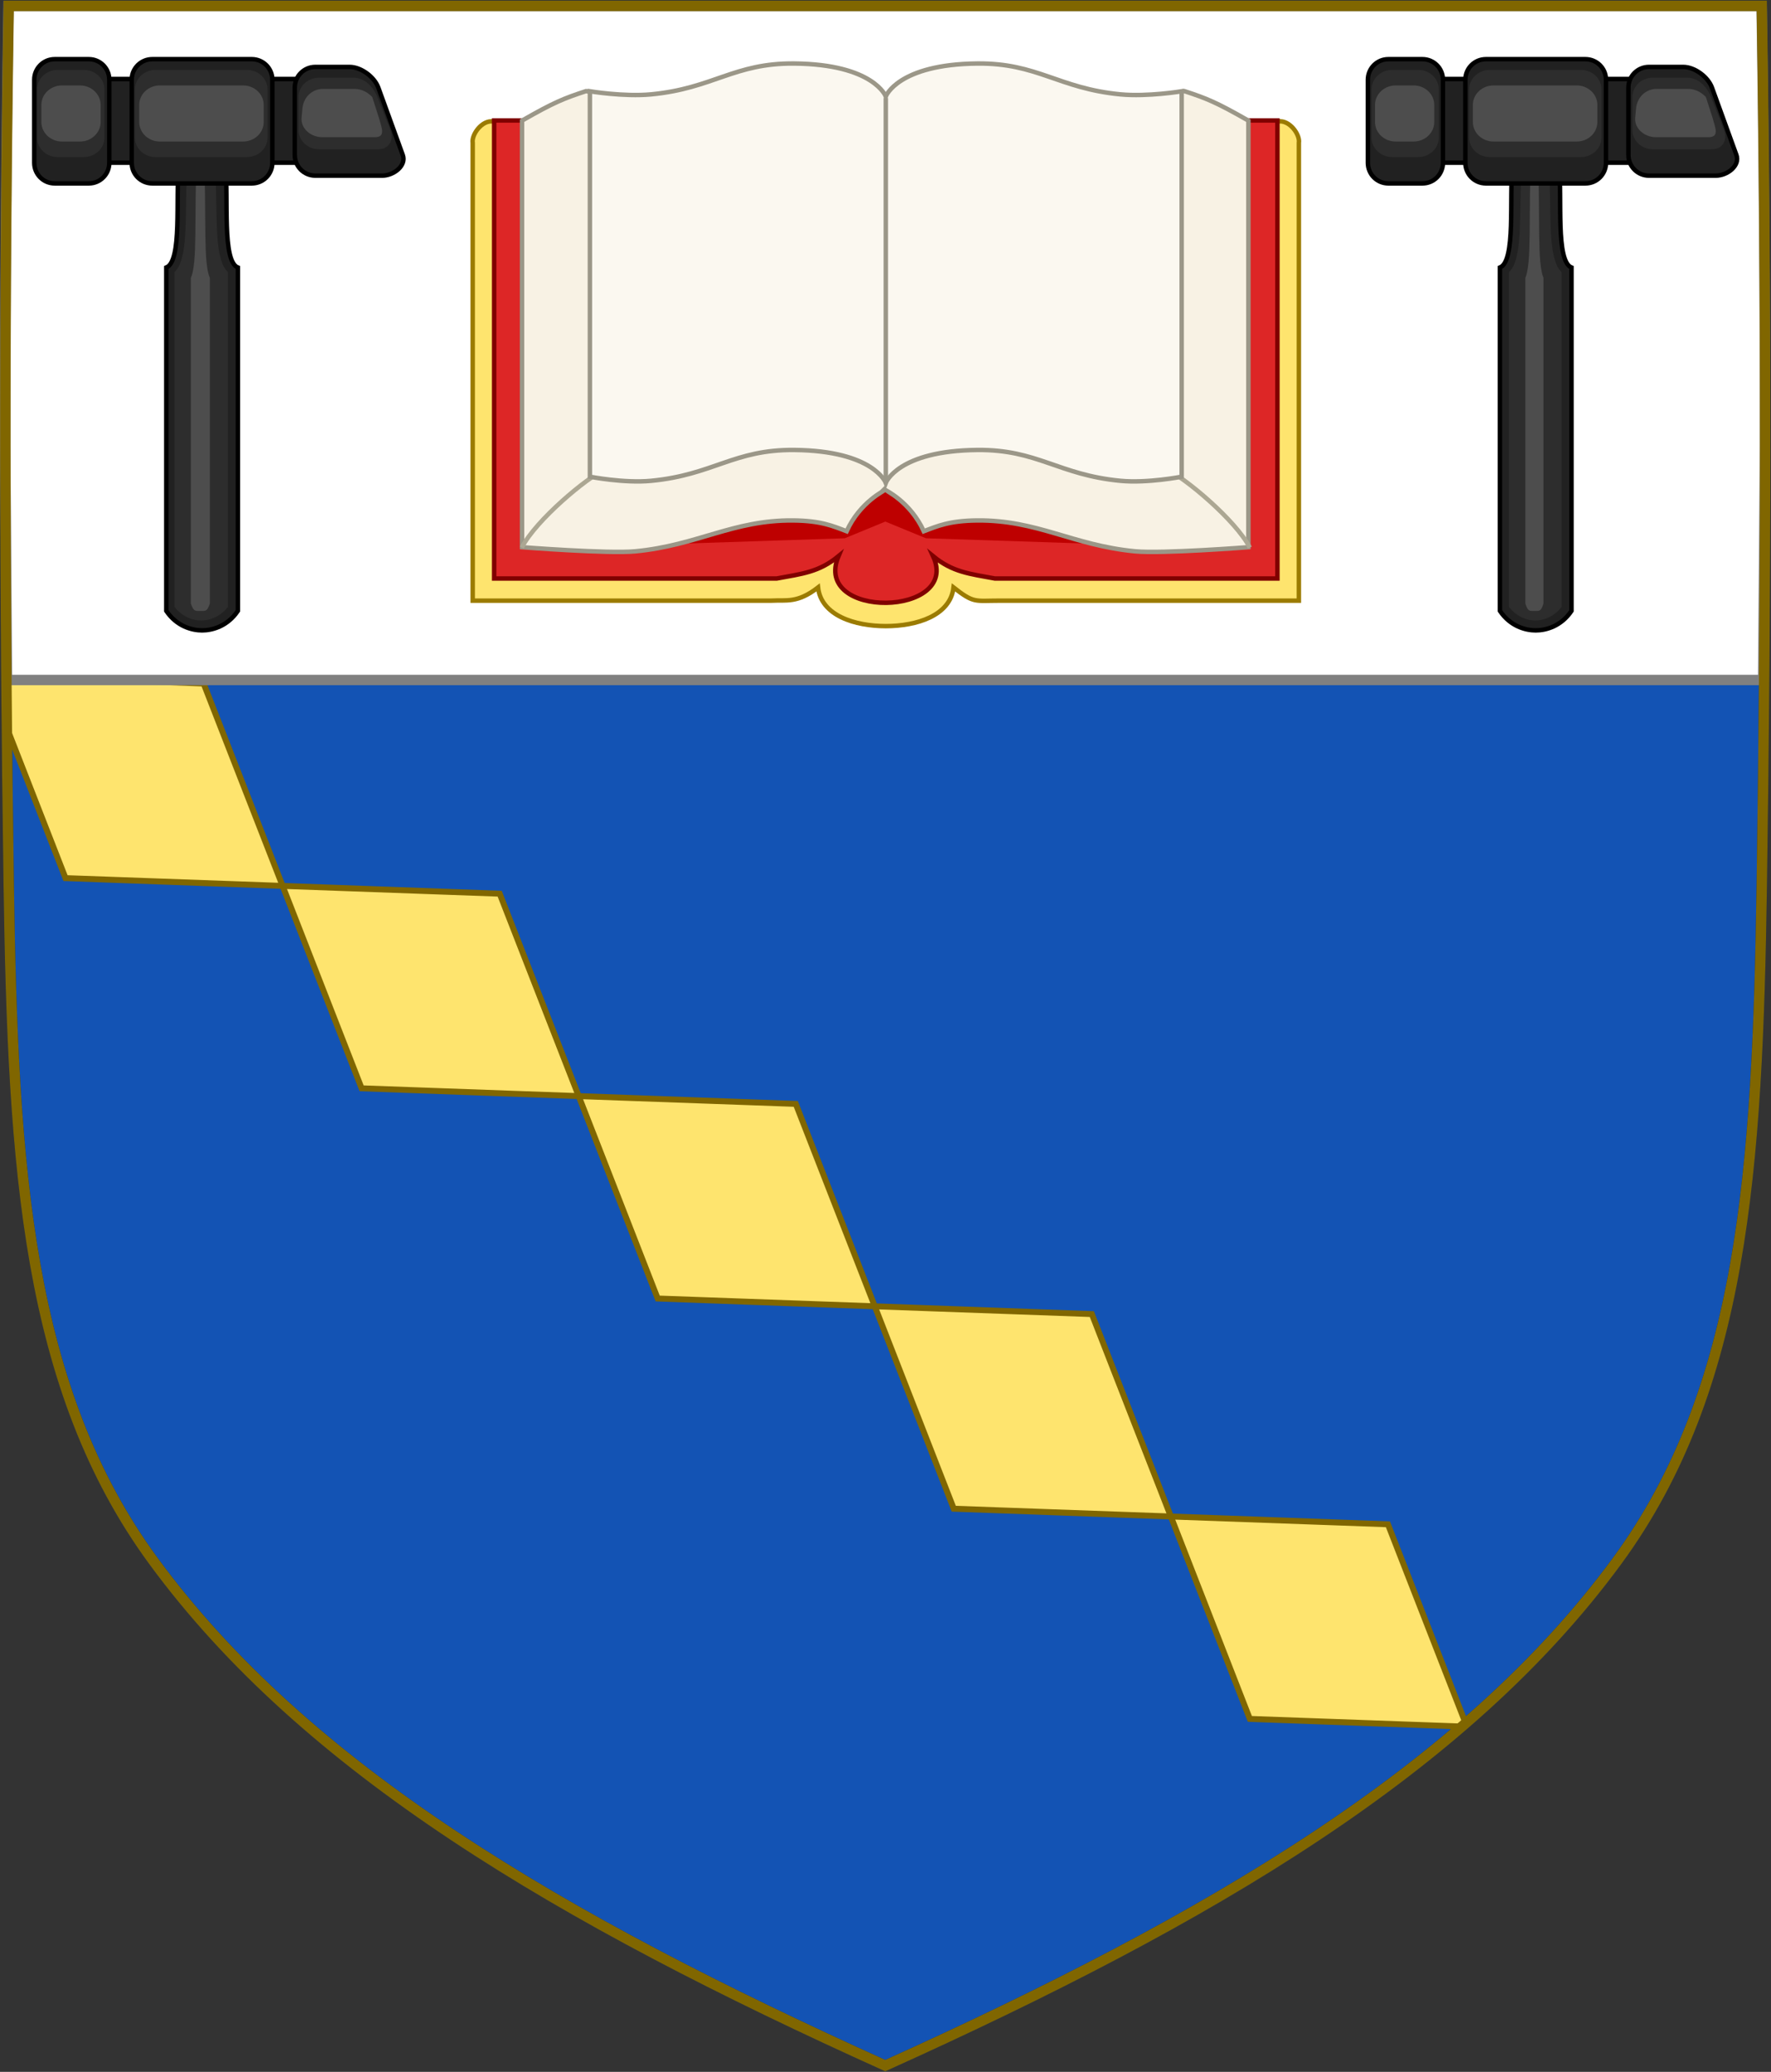 <svg width="2053" height="2401" xmlns="http://www.w3.org/2000/svg" xmlns:xlink="http://www.w3.org/1999/xlink" xml:space="preserve" overflow="hidden"><rect width="100%" height="100%" fill="#333333" stroke="none"/><defs><clipPath id="clip0"><rect x="1174" y="37" width="2053" height="2401"/></clipPath></defs><g clip-path="url(#clip0)" transform="translate(-1174 -37)"><path d="M3216.3 43.796C3221.69 383.601 3221.37 723.459 3216.3 1063.25 3211.42 1390.64 3195.11 1646.12 3048.65 1845.88 2872.23 2086.52 2578.3 2260.18 2200.22 2430.8 1822.14 2260.18 1528.21 2086.52 1351.79 1845.88 1205.33 1646.12 1189.02 1390.64 1184.14 1063.25 1179.08 723.459 1178.76 383.606 1184.14 43.796L3216.3 43.796Z" stroke="#162E52" stroke-width="12.043" stroke-miterlimit="8" fill="#1353B4" fill-rule="evenodd"/><path d="M2531.28 1794.43 2782.93 1803.46 2872.52 2032.93 2866.73 2037.75 2622.86 2029ZM2188.06 1550.84 2439.7 1559.87 2531.28 1794.43 2279.64 1785.41ZM1844.83 1307.25 2096.48 1316.27 2188.06 1550.84 1936.41 1541.81ZM1501.61 1063.65 1753.25 1072.68 1844.83 1307.25 1593.19 1298.22ZM1182.68 820.934 1410.03 829.089 1501.61 1063.65 1249.96 1054.63 1183.16 883.533Z" stroke="#806600" stroke-width="6.875" stroke-miterlimit="8" fill="#FEE46E" fill-rule="evenodd"/><path d="M1183.92 44 3216.08 44C3218.77 213.881 3220.04 383.776 3220 553.669L3217.91 825 1182.09 825 1180 553.671C1179.96 383.778 1181.23 213.884 1183.92 44Z" stroke="#808080" stroke-width="12.043" stroke-miterlimit="8" fill="#FFFFFF" fill-rule="evenodd"/><path d="M1366.75 744.932 1366.75 347.018C1385.33 339.652 1377.41 265.951 1381.31 228.555L1408.25 228.555 1435.19 228.555C1439.1 265.951 1431.17 339.652 1449.75 347.018L1449.75 744.932C1437.57 763.046 1419.73 767.555 1408.25 767.555 1396.77 767.555 1378.94 763.046 1366.75 744.932Z" stroke="#000000" stroke-width="5.156" stroke-miterlimit="8" fill="#212121" fill-rule="evenodd"/><path d="M1390.7 239.054C1389.72 256.184 1389.93 277.846 1389.19 299.008 1388.76 311.309 1387.91 322.815 1385.66 332.635 1384 339.917 1381.7 347.284 1376.25 352.343L1376.25 740.302C1386.11 752.937 1399.02 756.055 1407.26 756.055 1415.5 756.055 1428.39 752.937 1438.25 740.302L1438.25 352.343C1432.81 347.284 1430.51 339.917 1428.85 332.635 1426.59 322.815 1425.75 311.309 1425.32 299.008 1424.58 277.846 1424.79 256.184 1423.81 239.054L1407.26 239.054Z" fill="#2D2D2D" fill-rule="evenodd"/><path d="M1401.09 250.054C1400.67 266.944 1400.77 288.221 1400.47 308.649 1400.3 320.449 1400.01 331.298 1399.15 340.407 1398.71 344.957 1398.09 349.144 1397.2 352.93 1396.72 354.985 1396.14 357.105 1395.26 359.041L1395.26 736.398C1396.95 741.692 1398.41 743.497 1399.85 744.302 1401.45 745.192 1403.48 745.045 1406.3 745.045 1409.13 745.045 1411.19 745.184 1412.75 744.302 1414.16 743.505 1415.56 741.708 1417.26 736.398L1417.26 359.041C1416.38 357.105 1415.8 354.985 1415.32 352.93 1414.42 349.144 1413.81 344.957 1413.37 340.407 1412.51 331.298 1412.22 320.449 1412.05 308.649 1411.75 288.221 1411.84 266.944 1411.43 250.054L1406.3 250.054Z" fill="#4D4D4D" fill-rule="evenodd"/><path d="M1572.7 128.564C1572.7 128.564 1572.7 141.088 1572.7 156.538L1572.7 197.59C1572.7 213.04 1572.7 225.564 1572.7 225.564L1265.7 225.564C1265.7 225.564 1265.7 213.04 1265.7 197.59L1265.7 156.538C1265.7 141.088 1265.7 128.564 1265.7 128.564Z" stroke="#000000" stroke-width="5.156" stroke-miterlimit="8" fill="#212121" fill-rule="evenodd"/><path d="M1350.54 105.564 1465.86 105.564C1479.07 105.564 1489.7 116.192 1489.7 129.387L1489.7 225.736C1489.7 238.936 1479.07 249.564 1465.86 249.564L1350.54 249.564C1337.33 249.564 1326.7 238.936 1326.7 225.736L1326.7 129.387C1326.7 116.192 1337.33 105.564 1350.54 105.564Z" stroke="#000000" stroke-width="5.156" stroke-miterlimit="8" fill="#212121" fill-rule="evenodd"/><path d="M1237.42 105.564 1276.98 105.564C1290.12 105.564 1300.7 116.192 1300.7 129.387L1300.7 225.736C1300.7 238.936 1290.12 249.564 1276.98 249.564L1237.42 249.564C1224.28 249.564 1213.7 238.936 1213.7 225.736L1213.7 129.387C1213.7 116.192 1224.28 105.564 1237.42 105.564Z" stroke="#000000" stroke-width="5.156" stroke-miterlimit="8" fill="#212121" fill-rule="evenodd"/><path d="M1539.54 114.564 1579.28 114.564C1592.49 114.564 1608.03 126.075 1612.56 138.554L1640.89 216.569C1645.42 229.054 1630.26 240.564 1617.05 240.564L1539.54 240.564C1526.33 240.564 1515.71 229.862 1515.71 216.569L1515.71 138.554C1515.71 125.266 1526.33 114.564 1539.54 114.564Z" stroke="#000000" stroke-width="5.156" stroke-miterlimit="8" fill="#212121" fill-rule="evenodd"/><path d="M1240.88 118.011C1227.66 118.011 1216.95 128.095 1216.95 140.635L1216.95 196.388C1216.95 208.923 1227.66 219.012 1240.88 219.012L1271.16 219.012C1284.38 219.012 1295.09 208.923 1295.09 196.388L1295.09 140.635C1295.09 128.095 1284.38 118.011 1271.16 118.011ZM1354.31 118.011C1341.09 118.011 1330.38 128.095 1330.38 140.635L1330.38 196.388C1330.38 208.923 1341.09 219.012 1354.31 219.012L1460.21 219.012C1473.43 219.012 1484.14 208.923 1484.14 196.388L1484.14 140.635C1484.14 128.095 1473.43 118.011 1460.21 118.011ZM1543.81 127.03C1530.59 127.03 1520.03 137.119 1520.03 149.654L1520.03 187.364C1520.03 199.904 1530.59 209.988 1543.81 209.988L1612.05 209.988C1625.27 209.988 1630.99 199.118 1626.38 187.364L1611.61 149.654C1606.99 137.905 1596.91 127.03 1583.69 127.03Z" fill="#2D2D2D" fill-rule="evenodd"/><path d="M1245.88 136.011C1232.66 136.011 1221.95 146.085 1221.95 158.612L1221.95 178.411C1221.95 190.937 1232.66 201.011 1245.88 201.011L1266.71 201.011C1279.93 201.011 1290.64 190.937 1290.64 178.411L1290.64 158.612C1290.64 146.085 1279.93 136.011 1266.71 136.011ZM1359.32 136.011C1346.1 136.011 1335.39 146.085 1335.39 158.612L1335.39 178.411C1335.39 190.937 1346.1 201.011 1359.32 201.011L1455.78 201.011C1469 201.011 1479.71 190.937 1479.71 178.411L1479.71 158.612C1479.71 146.085 1469 136.011 1455.78 136.011ZM1548.51 140.034C1535.29 140.034 1525.75 150.165 1524.58 162.636L1523.58 173.38C1522.41 185.856 1534.29 195.986 1547.51 195.986L1608.33 195.986C1621.54 195.986 1616.48 185.515 1613.2 173.38L1605.53 149.489C1600.24 143.778 1592.98 140.034 1584.99 140.034Z" fill="#4D4D4D" fill-rule="evenodd"/><path d="M2655.95 177.742C2669.06 175.817 2681.29 193.235 2679.69 202.5L2679.69 733.088 2333.6 733.088C2303.51 733.097 2303.35 736.474 2279.35 717.773 2275.66 750.52 2236.51 762.595 2200.83 762.595 2165.15 762.595 2126 750.52 2122.31 717.773 2098.22 736.44 2085.66 732.091 2068.06 733.088L1721.97 733.088 1721.97 202.5C1720.37 193.235 1732.6 175.817 1745.71 177.742Z" stroke="#9B7B00" stroke-width="5.156" stroke-miterlimit="8" fill="#FEE46E" fill-rule="evenodd"/><path d="M2654.83 176.594 2654.83 707.417 2327.25 707.417C2297.73 701.934 2278.35 700.144 2255.64 681.505 2288.13 751.805 2114.98 755.42 2146.02 681.505 2123.31 700.144 2103.93 701.934 2074.41 707.417L1746.83 707.417 1746.83 176.594 2200.83 176.594Z" stroke="#800000" stroke-width="5.156" stroke-miterlimit="8" fill="#DD2626" fill-rule="evenodd"/><path d="M2620.33 673.098 2247.35 660.787 2200.33 641.432 2153.31 660.787 1780.33 673.098 1837.17 527.098 2549.39 541.167Z" fill="#BE0000" fill-rule="evenodd"/><path d="M314.8 16.308C244.898 15.641 221.069 45.205 148.955 52.091 123.684 54.504 97.335 18.134 85.597 4.451 82.82 1.208 74.542 0.091 74.542 0.091 48.962 8.476 37.67 12.914 0.33 34.265L0.33 528.636C0.33 528.636 100.477 536.393 131.735 533.409 203.848 526.526 244.898 496.957 314.8 497.623 346.9 497.936 360.799 504.112 376.611 510.153 392.219 475.963 421.071 462.687 421.33 462.206 421.597 462.687 450.449 475.963 466.058 510.153 481.869 504.112 495.768 497.936 527.868 497.623 597.77 496.957 638.821 526.526 710.934 533.409 742.192 536.393 842.33 528.636 842.33 528.636L842.33 34.265C804.998 12.913 793.707 8.476 768.127 0.091 768.127 0.091 759.849 1.208 757.062 4.451 745.334 18.134 718.977 54.504 693.705 52.091 621.6 45.205 597.762 15.641 527.868 16.308 435.91 17.185 421.33 54.477 421.33 54.477 421.33 54.477 406.758 17.185 314.8 16.308Z" stroke="#9B9788" stroke-width="5.156" stroke-miterlimit="8" fill="#F8F2E4" fill-rule="evenodd" transform="matrix(-1 1.22465e-16 1.22465e-16 1 2621.5 142.5)"/><path d="M1778.83 671.596C1795.48 639.422 1854.65 590.336 1874.35 581.595M2622.83 671.596C2606.18 639.422 2547.01 590.336 2527.3 581.595" stroke="#ACA793" stroke-width="5.156" stroke-miterlimit="8" fill="none" fill-rule="evenodd"/><path d="M2094.78 558.458C2024.78 557.794 2000.91 587.329 1928.7 594.214 1897.39 597.197 1857.83 589.442 1857.83 589.442L1857.83 142.793C1857.83 142.793 1897.39 149.339 1928.7 146.357 2000.91 139.475 2024.78 109.936 2094.78 110.603 2186.87 111.479 2200.83 148.741 2200.83 148.741 2200.83 148.741 2214.8 111.479 2306.88 110.603 2376.89 109.936 2400.76 139.475 2472.96 146.357 2504.27 149.339 2543.83 142.793 2543.83 142.793L2543.83 589.442C2543.83 589.442 2504.27 597.189 2472.96 594.206 2400.76 587.329 2376.89 557.785 2306.88 558.458 2214.8 559.328 2200.83 596.592 2200.83 596.592 2200.83 596.592 2186.87 559.328 2094.78 558.458Z" stroke="#9B9788" stroke-width="5.156" stroke-miterlimit="8" fill="#FBF8F0" fill-rule="evenodd"/><path d="M2200.85 592.593 2200.85 150.592" stroke="#9B9788" stroke-width="5.156" stroke-miterlimit="8" fill="none" fill-rule="evenodd"/><path d="M2912.75 744.932 2912.75 347.018C2931.33 339.652 2923.41 265.951 2927.31 228.555L2954.25 228.555 2981.19 228.555C2985.1 265.951 2977.17 339.652 2995.75 347.018L2995.75 744.932C2983.56 763.046 2965.73 767.555 2954.25 767.555 2942.77 767.555 2924.94 763.046 2912.75 744.932Z" stroke="#000000" stroke-width="5.156" stroke-miterlimit="8" fill="#212121" fill-rule="evenodd"/><path d="M2937.46 239.054C2936.49 256.184 2936.7 277.846 2935.98 299.008 2935.55 311.309 2934.72 322.815 2932.51 332.635 2930.87 339.917 2928.61 347.284 2923.25 352.343L2923.25 740.302C2932.95 752.937 2945.65 756.055 2953.76 756.055 2961.86 756.055 2974.55 752.937 2984.25 740.302L2984.25 352.343C2978.89 347.284 2976.63 339.917 2974.99 332.635 2972.78 322.815 2971.95 311.309 2971.53 299.008 2970.8 277.846 2971 256.184 2970.04 239.054L2953.76 239.054Z" fill="#2D2D2D" fill-rule="evenodd"/><path d="M2947.81 250.054C2947.42 266.944 2947.51 288.221 2947.22 308.649 2947.06 320.449 2946.79 331.298 2945.96 340.407 2945.55 344.957 2944.95 349.144 2944.1 352.93 2943.64 354.985 2943.09 357.105 2942.25 359.041L2942.25 736.398C2943.86 741.692 2945.26 743.497 2946.63 744.302 2948.16 745.192 2950.09 745.045 2952.79 745.045 2955.49 745.045 2957.45 745.184 2958.95 744.302 2960.29 743.505 2961.63 741.708 2963.25 736.398L2963.25 359.041C2962.4 357.105 2961.85 354.985 2961.39 352.93 2960.54 349.144 2959.95 344.957 2959.54 340.407 2958.71 331.298 2958.44 320.449 2958.27 308.649 2957.99 288.221 2958.08 266.944 2957.68 250.054L2952.79 250.054Z" fill="#4D4D4D" fill-rule="evenodd"/><path d="M3118.7 128.564C3118.7 128.564 3118.7 141.088 3118.7 156.538L3118.7 197.59C3118.7 213.04 3118.7 225.564 3118.7 225.564L2811.7 225.564C2811.7 225.564 2811.7 213.04 2811.7 197.59L2811.7 156.538C2811.7 141.088 2811.7 128.564 2811.7 128.564Z" stroke="#000000" stroke-width="5.156" stroke-miterlimit="8" fill="#212121" fill-rule="evenodd"/><path d="M2896.54 105.564 3011.86 105.564C3025.07 105.564 3035.7 116.192 3035.7 129.387L3035.7 225.736C3035.7 238.936 3025.07 249.564 3011.86 249.564L2896.54 249.564C2883.33 249.564 2872.7 238.936 2872.7 225.736L2872.7 129.387C2872.7 116.192 2883.33 105.564 2896.54 105.564Z" stroke="#000000" stroke-width="5.156" stroke-miterlimit="8" fill="#212121" fill-rule="evenodd"/><path d="M2783.42 105.564 2822.98 105.564C2836.12 105.564 2846.7 116.192 2846.7 129.387L2846.7 225.736C2846.7 238.936 2836.12 249.564 2822.98 249.564L2783.42 249.564C2770.28 249.564 2759.7 238.936 2759.7 225.736L2759.7 129.387C2759.7 116.192 2770.28 105.564 2783.42 105.564Z" stroke="#000000" stroke-width="5.156" stroke-miterlimit="8" fill="#212121" fill-rule="evenodd"/><path d="M3085.54 114.564 3125.28 114.564C3138.49 114.564 3154.03 126.075 3158.56 138.554L3186.89 216.569C3191.42 229.054 3176.26 240.564 3163.05 240.564L3085.54 240.564C3072.33 240.564 3061.71 229.862 3061.71 216.569L3061.71 138.554C3061.71 125.266 3072.33 114.564 3085.54 114.564Z" stroke="#000000" stroke-width="5.156" stroke-miterlimit="8" fill="#212121" fill-rule="evenodd"/><path d="M2787.82 118.011C2774.64 118.011 2763.95 128.095 2763.95 140.635L2763.95 196.388C2763.95 208.923 2774.64 219.012 2787.82 219.012L2818.03 219.012C2831.21 219.012 2841.9 208.923 2841.9 196.388L2841.9 140.635C2841.9 128.095 2831.21 118.011 2818.03 118.011ZM2900.98 118.011C2887.79 118.011 2877.11 128.095 2877.11 140.635L2877.11 196.388C2877.11 208.923 2887.79 219.012 2900.98 219.012L3006.62 219.012C3019.81 219.012 3030.49 208.923 3030.49 196.388L3030.49 140.635C3030.49 128.095 3019.81 118.011 3006.62 118.011ZM3090.02 127.03C3076.83 127.03 3066.3 137.119 3066.3 149.654L3066.3 187.364C3066.3 199.904 3076.83 209.988 3090.02 209.988L3158.09 209.988C3171.27 209.988 3176.98 199.118 3172.38 187.364L3157.65 149.654C3153.05 137.905 3142.98 127.03 3129.8 127.03Z" fill="#2D2D2D" fill-rule="evenodd"/><path d="M2791.88 136.011C2778.66 136.011 2767.95 146.085 2767.95 158.612L2767.95 178.411C2767.95 190.937 2778.66 201.011 2791.88 201.011L2812.71 201.011C2825.93 201.011 2836.64 190.937 2836.64 178.411L2836.64 158.612C2836.64 146.085 2825.93 136.011 2812.71 136.011ZM2905.32 136.011C2892.1 136.011 2881.39 146.085 2881.39 158.612L2881.39 178.411C2881.39 190.937 2892.1 201.011 2905.32 201.011L3001.78 201.011C3015 201.011 3025.71 190.937 3025.71 178.411L3025.71 158.612C3025.71 146.085 3015 136.011 3001.78 136.011ZM3094.51 140.034C3081.29 140.034 3071.75 150.165 3070.58 162.636L3069.57 173.38C3068.41 185.856 3080.29 195.986 3093.51 195.986L3154.33 195.986C3167.54 195.986 3162.48 185.515 3159.2 173.38L3151.53 149.489C3146.24 143.778 3138.98 140.034 3130.99 140.034Z" fill="#4D4D4D" fill-rule="evenodd"/><path d="M3216.3 43.796C3221.69 383.601 3221.37 723.459 3216.3 1063.25 3211.42 1390.64 3195.11 1646.12 3048.65 1845.88 2872.23 2086.52 2578.3 2260.18 2200.22 2430.8 1822.14 2260.18 1528.21 2086.52 1351.79 1845.88 1205.33 1646.12 1189.02 1390.64 1184.14 1063.25 1179.08 723.459 1178.76 383.606 1184.14 43.796L3216.3 43.796Z" stroke="#806600" stroke-width="12.043" stroke-miterlimit="8" fill="none" fill-rule="evenodd"/></g></svg>